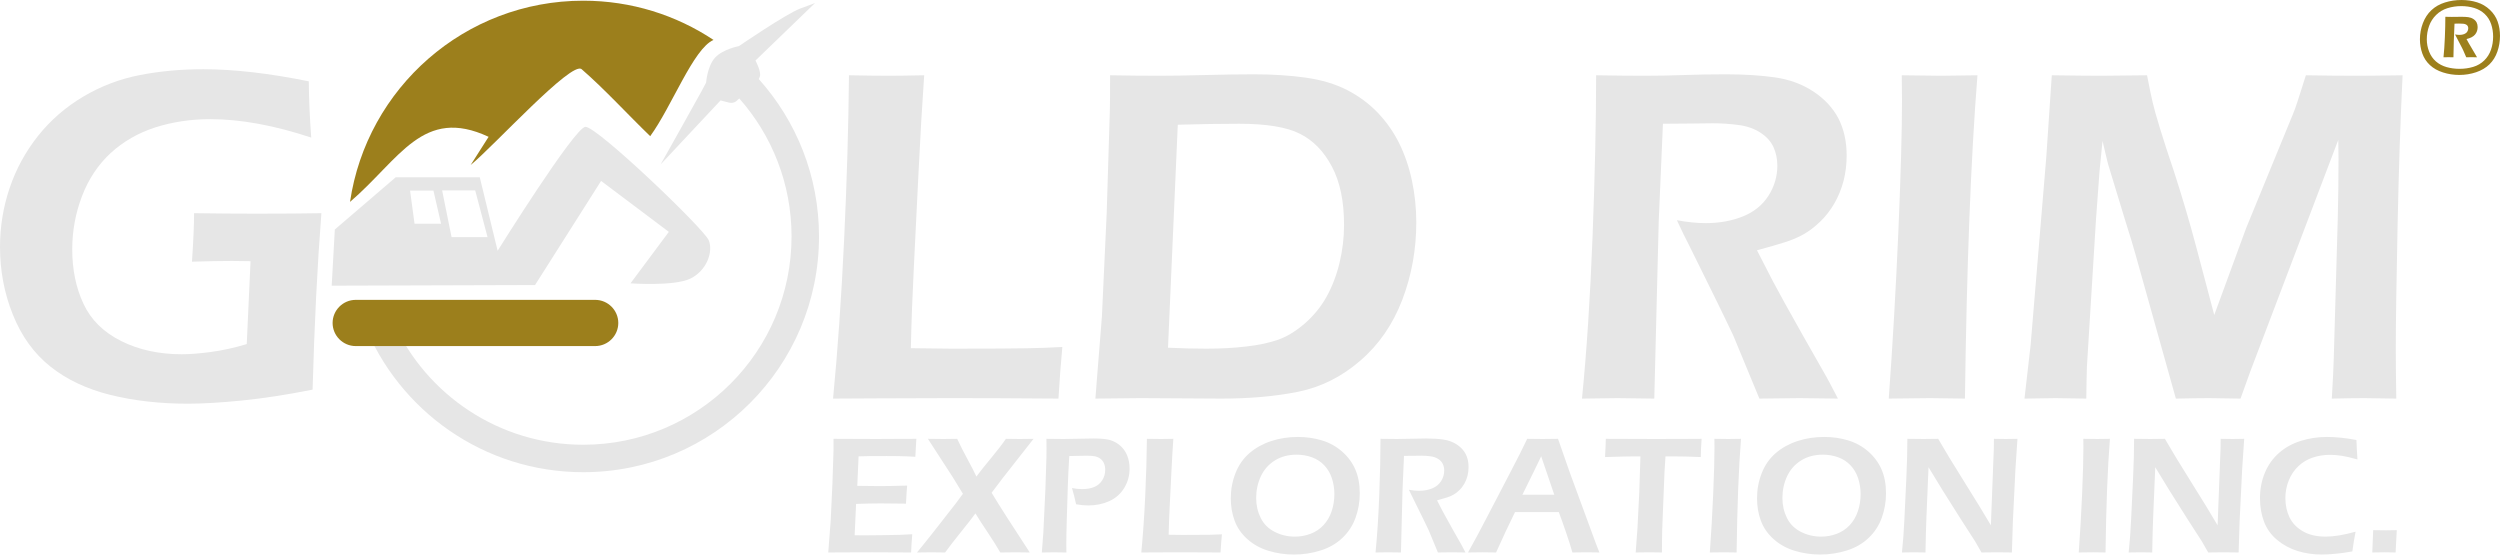 <?xml version="1.0" encoding="UTF-8"?>
<!DOCTYPE svg PUBLIC "-//W3C//DTD SVG 1.1//EN" "http://www.w3.org/Graphics/SVG/1.1/DTD/svg11.dtd">
<!-- Creator: CorelDRAW -->
<svg xmlns="http://www.w3.org/2000/svg" xml:space="preserve" width="12.858in" height="2.852in" version="1.1" style="shape-rendering:geometricPrecision; text-rendering:geometricPrecision; image-rendering:optimizeQuality; fill-rule:evenodd; clip-rule:evenodd"
viewBox="0 0 229640.03 50936.1"
 xmlns:xlink="http://www.w3.org/1999/xlink"
 xmlns:xodm="http://www.corel.com/coreldraw/odm/2003">
 <defs>
  <style type="text/css">
   <![CDATA[
    .fil2 {fill:#9C7F1C}
    .fil1 {fill:#E6E6E6}
    .fil3 {fill:#9C7F1C;fill-rule:nonzero}
    .fil0 {fill:#E6E6E6;fill-rule:nonzero}
   ]]>
  </style>
 </defs>
 <g id="Layer_x0020_1">
  <path class="fil0" d="M76520.9 36614.15c423.06,-4363.65 764.42,-9231.92 1016.7,-14590.04 252.35,-5358.06 400.77,-10397.04 445.28,-15109.5 1484.27,29.67 2716.19,44.58 3703.21,44.58 667.89,0 1736.54,-14.91 3205.9,-44.58 -185.48,2612.27 -356.2,5580.73 -519.46,8912.84l-430.44 8719.84c-126.14,2493.58 -222.6,4972.19 -274.56,7436.03l3740.27 44.58c3502.76,0 5810.79,-14.91 6909.12,-37.12 1105.71,-14.84 2189.21,-59.41 3265.32,-118.76 -133.59,1432.31 -252.35,3005.59 -356.27,4742.13 -3807.06,-29.67 -7064.93,-44.51 -9773.66,-44.51l-6849.71 22.22 -4081.7 22.29zm24096.59 0l601.09 -7569.62 437.83 -9469.36 289.47 -9417.47c14.84,-408.23 22.22,-1491.72 22.22,-3243.1 1610.41,29.67 3124.34,44.58 4541.74,44.58 1061.28,0 2456.46,-22.29 4185.55,-66.8 1729.16,-44.58 3228.26,-66.8 4489.86,-66.8 1706.87,0 3294.99,103.85 4749.51,304.24 1454.6,207.77 2723.57,586.25 3814.52,1142.84 1083.49,564.04 2025.94,1261.66 2827.42,2100.19 794.09,846.05 1447.14,1773.67 1951.77,2797.82 504.69,1024.08 898.01,2159.53 1165.13,3413.74 267.18,1254.14 400.77,2538.02 400.77,3844.19 0,2493.51 -430.44,4868.27 -1291.26,7124.27 -868.27,2256.07 -2152.15,4118.75 -3866.48,5588.18 -1706.87,1476.81 -3606.68,2419.26 -5684.58,2842.26 -2085.36,423.06 -4445.28,630.83 -7079.83,630.83l-7398.91 -44.51c-467.5,0 -1847.85,14.84 -4155.81,44.51zm6671.61 -4675.34c1187.41,59.34 2367.37,89.08 3525.05,89.08 1321,0 2545.47,-66.8 3666.09,-200.39 1128,-126.21 2092.74,-333.98 2909.05,-616 808.93,-282.02 1625.24,-779.19 2449.01,-1484.2 816.31,-712.46 1491.65,-1528.77 2011.11,-2463.84 519.53,-935.07 920.23,-1974.05 1194.87,-3116.89 274.56,-1142.84 415.54,-2307.96 415.54,-3487.92 0,-2174.44 -371.03,-3955.49 -1113.17,-5350.67 -734.68,-1395.18 -1714.25,-2404.5 -2923.96,-3013.04 -1209.63,-615.93 -3079.77,-927.61 -5602.95,-927.61 -1640.08,0 -3517.66,29.67 -5632.69,89.01l-897.94 20482.46zm38026.07 4675.34c430.44,-4319.14 756.97,-9291.33 972.19,-14901.73 215.22,-5617.79 326.52,-10545.47 326.52,-14797.81 1736.54,29.67 3191.14,44.58 4371.1,44.58 1261.59,0 2493.51,-22.29 3710.6,-66.8 1209.63,-44.58 2486.06,-66.8 3836.74,-66.8 1684.58,0 3183.69,96.47 4512.07,281.95 1328.39,193 2508.35,623.38 3539.88,1306.17 1024.15,682.72 1788.5,1506.49 2293.13,2478.68 497.24,972.19 749.52,2107.57 749.52,3398.91 0,808.86 -96.47,1580.66 -281.95,2315.34 -193,727.3 -467.57,1417.47 -838.6,2063.14 -371.1,645.6 -808.93,1209.63 -1321,1699.42 -504.62,482.4 -1009.25,868.27 -1513.87,1150.29 -497.24,282.02 -1068.66,526.91 -1706.87,727.3 -645.67,207.77 -1499.1,452.66 -2575.14,742.06l1476.81 2872c482.33,912.85 1387.73,2552.93 2723.57,4920.3l2189.21 3851.57c118.76,200.39 467.57,860.82 1046.37,1981.44 -1781.05,-29.67 -2953.63,-44.51 -3517.59,-44.51 -705.01,0 -1936.93,14.84 -3695.76,44.51l-2389.59 -5773.67c-415.61,-883.11 -920.23,-1922.09 -1506.56,-3124.34l-2604.81 -5276.43c-259.73,-489.79 -623.38,-1224.47 -1076.04,-2211.49 964.74,178.1 1847.85,267.11 2641.94,267.11 1239.3,0 2374.76,-200.32 3398.91,-608.47 1024.08,-408.23 1810.72,-1038.99 2359.92,-1892.42 549.13,-853.44 823.76,-1781.12 823.76,-2782.91 0,-616 -118.76,-1180.03 -356.27,-1706.87 -244.89,-519.53 -645.6,-964.81 -1209.63,-1328.39 -564.04,-363.65 -1239.3,-601.16 -2026.01,-697.63 -779.19,-103.92 -1565.83,-155.81 -2345.09,-155.81 -437.83,0 -1031.53,7.38 -1788.5,22.22 -749.52,14.84 -1677.13,22.29 -2782.91,22.29l-385.87 8935.06 -408.23 16311.75 -3361.78 -44.51c-541.75,0 -1632.62,14.84 -3280.15,44.51zm28178.22 0c363.65,-4987.02 653.05,-10107.64 883.11,-15347.01 222.6,-5246.75 333.98,-9254.21 333.98,-12022.28l-22.29 -2330.25 3628.97 44.58c200.39,0 1313.55,-14.91 3324.66,-44.58 -608.54,7628.96 -987.03,17528.84 -1150.29,29699.55l-3205.9 -44.51c-534.36,0 -1803.34,14.84 -3792.23,44.51zm12467.56 0l563.97 -4920.23 1439.76 -17276.49 504.62 -7502.83c2070.52,29.67 3591.84,44.58 4549.2,44.58 764.35,0 2166.99,-14.91 4200.38,-44.58 230.06,1172.58 400.7,2011.18 519.46,2500.97 111.3,497.17 333.98,1283.88 667.89,2374.76 333.98,1083.49 756.97,2404.43 1283.88,3955.49 764.35,2352.54 1447.14,4675.34 2055.69,6968.46l1647.46 6218.95 2931.41 -7985.16 4259.73 -10374.82c148.43,-348.81 296.85,-756.97 445.28,-1209.63 155.81,-460.12 415.61,-1276.43 779.19,-2449.01 1714.32,29.67 3250.48,44.58 4593.7,44.58 898.01,0 2322.87,-14.91 4289.47,-44.58 -200.39,4178.17 -356.2,8794.09 -460.12,13847.91 -103.92,5053.82 -163.26,8831.21 -163.26,11324.73 0,1202.25 14.84,2716.12 44.51,4526.91 -1432.24,-29.67 -2404.43,-44.51 -2923.96,-44.51 -756.9,0 -1751.38,14.84 -2998.14,44.51 89.08,-1476.81 148.43,-2701.28 178.1,-3658.64l371.1 -12942.51c44.51,-1825.63 66.8,-3628.97 66.8,-5395.18l-22.29 -1766.28 -8044.57 21172.64 -935.07 2589.98c-1402.57,-29.67 -2359.92,-44.51 -2879.38,-44.51 -653.05,0 -1669.75,14.84 -3057.55,44.51l-3755.1 -13402.63c-126.14,-482.4 -430.44,-1476.81 -912.78,-3005.59l-1350.68 -4437.83c-133.59,-415.61 -230.06,-764.42 -296.85,-1031.6 -66.8,-267.11 -207.77,-868.27 -422.99,-1795.89l-274.56 2782.91c-74.25,890.56 -178.1,2367.37 -326.52,4445.28l-831.22 13484.26c-22.22,667.96 -44.51,1654.98 -59.34,2961.08l-2820.04 -44.51c-474.95,0 -1432.31,14.84 -2857.16,44.51z"/>
  <path class="fil0" d="M17825.69 19582.55c1996.27,29.67 3910.91,44.51 5729.09,44.51 2389.66,0 4378.48,-14.84 5966.67,-44.51 -378.48,4868.27 -645.67,10270.9 -808.93,16207.83 -2404.43,474.95 -4571.42,808.93 -6515.8,1001.86 -1936.93,192.93 -3591.84,289.4 -4949.9,289.4 -2552.93,0 -4912.85,-267.11 -7094.67,-801.48 -2174.37,-541.75 -4022.29,-1410.02 -5528.77,-2612.2 -1506.49,-1202.25 -2649.32,-2790.37 -3435.96,-4749.58 -794.09,-1966.6 -1187.41,-4044.5 -1187.41,-6233.78 0,-1870.13 296.85,-3673.47 883.11,-5410.02 586.25,-1744 1454.6,-3332.11 2604.81,-4786.71 1150.29,-1447.07 2545.47,-2656.77 4170.71,-3621.51 1632.69,-964.74 3361.78,-1617.79 5194.86,-1973.98 1833.01,-356.27 3769.94,-534.36 5818.17,-534.36 2812.65,0 6040.85,371.03 9692.03,1113.17 14.84,1640.08 89.08,3361.78 222.68,5165.12 -3413.74,-1128 -6508.42,-1691.97 -9269.04,-1691.97 -1781.12,0 -3465.7,252.28 -5053.82,756.9 -1580.73,512.08 -2946.25,1298.72 -4103.92,2359.99 -1150.29,1068.59 -2026.01,2382.14 -2627.1,3955.42 -601.09,1573.35 -897.94,3198.59 -897.94,4875.72 0,1870.13 341.36,3539.95 1031.53,5009.31 682.72,1469.36 1840.46,2612.27 3458.25,3421.13 1617.79,808.93 3480.54,1217.08 5573.28,1217.08 771.8,0 1669.75,-74.18 2716.19,-215.22 1038.92,-140.97 2122.41,-378.48 3250.48,-719.84l348.74 -7614.13 -1706.87 -22.22c-964.74,0 -2189.21,22.22 -3673.47,66.8 133.59,-1936.93 193,-3421.2 193,-4452.73z"/>
  <path class="fil0" d="M76079.41 50748.29l224.36 -2929.37 159.11 -3388.5 101.74 -3080.68 0 -1040.82c1257.3,10.48 2569.38,15.68 3933.62,15.68l1465.99 -7.8 2206.85 -7.87 -91.33 1651.26 -725.12 -39.16c-198.28,-10.41 -474.81,-18.28 -824.33,-23.48 -352.12,-5.2 -709.51,-7.8 -1077.31,-7.8 -793.04,0 -1306.87,2.6 -1539.04,5.2 -229.57,2.6 -579.08,10.48 -1048.62,26.09l-120.02 2707.68c696.5,15.61 1400.81,23.48 2107.72,23.48 487.82,0 1312.08,-15.68 2472.84,-46.97 -41.69,461.73 -75.58,1014.73 -106.94,1658.99 -1359.04,-15.61 -2138.93,-23.48 -2337.21,-23.48 -599.96,0 -1348.64,15.68 -2245.95,46.97l-133.03 2879.87 839.94 7.8c245.17,0 806.05,-5.2 1685.15,-15.68l1658.99 -31.29 1108.59 -54.77c-49.5,592.16 -86.06,1150.36 -106.94,1674.67 -1325.08,-10.41 -2519.81,-15.68 -3584.11,-15.68l-2512 7.87 -1512.95 7.8zm8151.66 0l568.68 -696.5c180,-216.49 485.22,-597.36 915.59,-1147.76l2079.03 -2660.64 654.74 -884.3 -941.68 -1541.64 -2274.63 -3508.52c498.22,10.48 975.57,15.68 1432.03,15.68 365.2,0 785.16,-5.2 1257.3,-15.68 279.14,602.64 594.76,1226.01 949.55,1872.95 352.12,649.53 626.05,1179.05 816.45,1591.21 315.63,-427.77 764.28,-993.85 1346.04,-1692.95 581.68,-701.7 1035.54,-1291.19 1364.25,-1771.21 417.37,10.48 839.94,15.68 1270.31,15.68 273.93,0 696.5,-5.2 1267.78,-15.68 -406.96,532.18 -983.44,1265.18 -1726.84,2201.65 -746.07,933.8 -1452.98,1849.46 -2123.32,2751.98 704.31,1171.24 1872.88,2999.82 3505.85,5485.74 -594.76,-10.41 -1027.81,-15.68 -1299.07,-15.68 -438.25,0 -907.79,5.27 -1411.21,15.68 -284.34,-500.83 -665.14,-1108.59 -1145.16,-1825.98 -479.94,-717.31 -860.82,-1304.27 -1137.28,-1763.33 -289.54,401.69 -719.99,954.68 -1288.66,1656.39 -568.61,704.31 -1069.5,1348.64 -1497.27,1932.92 -553,-10.41 -975.57,-15.68 -1265.11,-15.68 -318.3,0 -759.08,5.27 -1317.35,15.68zm11467.11 0l138.3 -1812.9 190.4 -4014.55 93.94 -2913.76c5.2,-266.06 7.8,-532.11 7.8,-803.37 0,-198.28 -2.6,-498.22 -7.8,-894.78 652.07,10.48 1181.65,15.68 1588.54,15.68 326.1,0 779.96,-7.8 1359.04,-23.48 581.75,-15.61 1040.82,-23.48 1382.53,-23.48 701.7,0 1220.81,52.17 1552.12,153.91 349.52,112.15 657.34,286.94 923.4,526.91 263.46,240.04 464.33,526.91 602.57,863.42 153.91,375.67 229.57,782.56 229.57,1215.61 0,654.74 -164.32,1252.1 -495.62,1789.42 -328.7,537.39 -785.16,939.07 -1366.85,1205.2 -584.36,263.46 -1228.62,396.48 -1940.8,396.48 -346.91,0 -717.31,-36.56 -1111.2,-109.61 -109.54,-529.51 -234.77,-1025.14 -375.67,-1486.8 315.63,62.58 628.65,93.87 939.07,93.87 422.57,0 787.77,-62.58 1098.19,-190.4 310.42,-127.83 558.27,-333.91 740.87,-620.85 182.6,-286.94 273.86,-610.37 273.86,-970.36 0,-211.28 -39.09,-406.96 -114.75,-584.29 -75.65,-177.39 -185.2,-320.9 -331.31,-427.84 -143.43,-106.94 -302.55,-177.39 -477.34,-216.49 -177.39,-36.49 -425.17,-57.37 -751.27,-57.37 -284.34,0 -571.28,5.2 -858.22,15.61 -289.54,10.48 -545.19,15.68 -769.48,15.68 -60.05,999.05 -106.94,1953.8 -135.63,2866.79l-91.33 2918.89c-28.69,1035.61 -44.37,1794.69 -44.37,2277.31 0,185.2 2.6,448.66 7.87,795.57l-1108.67 -15.68c-143.43,0 -526.91,5.27 -1147.76,15.68zm9137.7 0c148.71,-1533.84 268.73,-3245 357.39,-5128.35 88.66,-1883.35 140.83,-3654.56 156.51,-5311.02 521.71,10.48 954.75,15.68 1301.67,15.68 234.77,0 610.37,-5.2 1126.88,-15.68 -65.25,918.26 -125.22,1961.68 -182.6,3132.85l-151.31 3065.07c-44.37,876.43 -78.26,1747.72 -96.54,2613.74l1314.75 15.61c1231.22,0 2042.47,-5.2 2428.55,-13.01 388.68,-5.2 769.48,-20.88 1147.76,-41.76 -46.97,503.43 -88.73,1056.49 -125.22,1666.87 -1338.16,-10.41 -2483.32,-15.68 -3435.47,-15.68l-2407.66 7.87 -1434.7 7.8zm14396.55 -10611.49c756.48,0 1484.2,104.34 2183.3,313.02 696.5,208.68 1314.68,550.4 1854.67,1019.93 539.99,472.14 946.88,1019.93 1220.81,1648.58 273.86,626.05 412.16,1356.44 412.16,2193.78 0,782.56 -130.43,1533.84 -388.68,2248.55 -260.85,717.31 -662.61,1332.96 -1207.73,1849.46 -542.59,519.11 -1205.2,902.51 -1987.76,1150.36 -779.89,250.38 -1601.62,375.6 -2462.43,375.6 -813.85,0 -1596.41,-114.75 -2347.69,-344.31 -751.2,-229.57 -1395.53,-586.89 -1938.13,-1077.31 -542.59,-487.82 -931.2,-1051.22 -1163.37,-1685.15 -234.77,-633.85 -352.19,-1319.88 -352.19,-2060.75 0,-808.65 146.11,-1583.34 438.25,-2321.53 292.14,-740.87 722.59,-1351.24 1291.19,-1836.46 566.07,-482.55 1231.22,-850.34 1992.97,-1098.19 759.08,-250.38 1578.13,-375.6 2454.63,-375.6zm-122.62 1627.7c-769.55,0 -1437.3,177.39 -2005.98,532.18 -568.68,354.72 -999.05,839.94 -1285.99,1452.91 -286.94,615.64 -430.44,1278.19 -430.44,1992.9 0,662.61 138.3,1272.98 414.77,1833.85 279.14,558.2 704.31,983.37 1278.19,1275.51 573.88,294.81 1194.73,440.85 1859.87,440.85 503.5,0 986.04,-86.06 1442.57,-260.85 456.46,-172.12 852.94,-435.58 1186.85,-790.37 331.31,-354.79 581.68,-782.56 751.27,-1283.39 166.92,-498.22 250.38,-1019.93 250.38,-1559.92 0,-503.43 -75.65,-988.64 -224.29,-1452.91 -151.31,-464.33 -383.48,-863.42 -699.1,-1197.33 -315.63,-333.91 -693.9,-581.68 -1139.95,-743.47 -443.45,-159.11 -910.32,-239.97 -1398.14,-239.97zm7241.27 8983.79c151.31,-1518.16 266.06,-3265.88 341.71,-5237.89 75.65,-1974.69 114.82,-3706.73 114.82,-5201.47 610.37,10.48 1121.67,15.68 1536.37,15.68 443.45,0 876.5,-7.8 1304.27,-23.48 425.24,-15.61 873.9,-23.48 1348.64,-23.48 592.16,0 1119.07,33.96 1586.01,99.14 466.94,67.85 881.63,219.09 1244.23,459.13 359.99,239.97 628.65,529.51 806.05,871.22 174.79,341.71 263.46,740.8 263.46,1194.73 0,284.34 -33.89,555.6 -99.14,813.85 -67.78,255.65 -164.32,498.22 -294.74,725.19 -130.43,226.89 -284.34,425.17 -464.33,597.29 -177.32,169.59 -354.72,305.22 -532.11,404.36 -174.79,99.14 -375.6,185.2 -599.96,255.65 -226.96,73.05 -526.91,159.11 -905.18,260.85l519.11 1009.46c169.59,320.9 487.82,897.38 957.36,1729.51l769.48 1353.77c41.76,70.45 164.39,302.62 367.8,696.5 -626.05,-10.41 -1038.14,-15.68 -1236.42,-15.68 -247.78,0 -680.82,5.27 -1299.07,15.68l-839.94 -2029.46c-146.04,-310.42 -323.43,-675.62 -529.51,-1098.19l-915.59 -1854.67c-91.33,-172.12 -219.09,-430.37 -378.27,-777.29 339.11,62.58 649.53,93.87 928.67,93.87 435.65,0 834.73,-70.45 1194.73,-213.89 359.92,-143.5 636.46,-365.2 829.46,-665.14 193.07,-300.02 289.61,-626.05 289.61,-978.24 0,-216.49 -41.76,-414.77 -125.22,-599.96 -86.13,-182.6 -226.96,-339.11 -425.24,-466.94 -198.21,-127.83 -435.58,-211.28 -712.11,-245.17 -273.86,-36.56 -550.4,-54.77 -824.26,-54.77 -153.91,0 -362.59,2.6 -628.65,7.8 -263.46,5.2 -589.56,7.8 -978.24,7.8l-135.63 3140.73 -143.5 5733.52 -1181.65 -15.68c-190.4,0 -573.88,5.27 -1152.96,15.68zm8495.97 0c529.58,-939.07 1153.03,-2097.24 1865.14,-3479.77l2011.18 -3863.24c628.65,-1192.12 1147.76,-2225.06 1559.85,-3096.36 665.21,10.48 1132.15,15.68 1408.61,15.68 485.22,0 957.36,-5.2 1421.69,-15.68l1092.99 3127.65 2378.98 6469.18 328.63 842.54 -1145.16 -15.68c-266.06,0 -709.51,5.27 -1335.56,15.68 -122.55,-453.86 -315.63,-1064.3 -579.08,-1836.39 -263.46,-769.55 -487.82,-1393 -670.42,-1872.95l-4019.69 0c-597.36,1212.94 -1176.45,2449.43 -1739.92,3709.33l-1249.5 -15.68c-237.37,0 -678.22,5.27 -1327.75,15.68zm4995.39 -5305.75l2926.77 0 -1202.53 -3529.34 -618.25 1283.39 -1105.99 2245.95zm10405.41 5305.75l164.32 -2232.87 166.92 -3323.32 104.34 -3271.08 -529.51 0 -495.62 7.8 -469.54 5.27 -1755.53 49.57c41.76,-732.99 65.25,-1291.26 70.45,-1674.74 1463.38,10.48 2997.15,15.68 4598.84,15.68l2738.97 -7.8 1463.38 -7.87c-52.17,725.19 -75.65,1283.46 -75.65,1674.74 -923.47,-41.76 -1807.7,-62.65 -2652.91,-62.65l-589.49 0 -88.73 1395.6 -213.89 5370.92 -15.68 899.98c-5.2,373 -7.8,759.08 -7.8,1160.77l-1163.37 -15.68c-127.83,0 -545.19,5.27 -1249.5,15.68zm6810.82 0c127.83,-1752.93 229.57,-3552.82 310.42,-5394.41 78.26,-1844.26 117.42,-3252.87 117.42,-4225.84l-7.87 -819.12 1275.58 15.68c70.45,0 461.73,-5.2 1168.64,-15.68 -213.89,2681.59 -346.91,6161.36 -404.36,10439.37l-1126.88 -15.68c-187.8,0 -633.85,5.27 -1332.96,15.68zm10512.42 -10611.49c756.48,0 1484.2,104.34 2183.3,313.02 696.5,208.68 1314.68,550.4 1854.67,1019.93 539.99,472.14 946.88,1019.93 1220.81,1648.58 273.86,626.05 412.16,1356.44 412.16,2193.78 0,782.56 -130.43,1533.84 -388.68,2248.55 -260.85,717.31 -662.61,1332.96 -1207.73,1849.46 -542.59,519.11 -1205.2,902.51 -1987.76,1150.36 -779.89,250.38 -1601.62,375.6 -2462.43,375.6 -813.85,0 -1596.41,-114.75 -2347.69,-344.31 -751.2,-229.57 -1395.53,-586.89 -1938.13,-1077.31 -542.59,-487.82 -931.2,-1051.22 -1163.37,-1685.15 -234.77,-633.85 -352.19,-1319.88 -352.19,-2060.75 0,-808.65 146.11,-1583.34 438.25,-2321.53 292.14,-740.87 722.59,-1351.24 1291.19,-1836.46 566.07,-482.55 1231.22,-850.34 1992.97,-1098.19 759.08,-250.38 1578.13,-375.6 2454.63,-375.6zm-122.62 1627.7c-769.55,0 -1437.3,177.39 -2005.98,532.18 -568.68,354.72 -999.05,839.94 -1285.99,1452.91 -286.94,615.64 -430.44,1278.19 -430.44,1992.9 0,662.61 138.3,1272.98 414.77,1833.85 279.14,558.2 704.31,983.37 1278.19,1275.51 573.88,294.81 1194.73,440.85 1859.87,440.85 503.5,0 986.04,-86.06 1442.57,-260.85 456.46,-172.12 852.94,-435.58 1186.85,-790.37 331.31,-354.79 581.68,-782.56 751.27,-1283.39 166.92,-498.22 250.38,-1019.93 250.38,-1559.92 0,-503.43 -75.65,-988.64 -224.29,-1452.91 -151.31,-464.33 -383.48,-863.42 -699.1,-1197.33 -315.63,-333.91 -693.9,-581.68 -1139.95,-743.47 -443.45,-159.11 -910.32,-239.97 -1398.14,-239.97zm7256.95 8983.79c99.14,-912.99 174.72,-1938.13 226.89,-3075.48l177.39 -3745.82c62.65,-1356.44 93.94,-2561.57 93.94,-3618.07 589.49,10.48 1087.71,15.68 1497.27,15.68 305.22,0 748.67,-5.2 1332.96,-15.68 576.48,1004.32 1372.12,2313.8 2386.78,3931.09 1014.73,1617.3 1833.85,2955.46 2454.63,4014.55l271.33 -7097.83c5.2,-166.92 7.8,-451.26 7.8,-847.81 479.94,10.48 842.54,15.68 1087.78,15.68 99.14,0 456.46,-5.2 1074.71,-15.68l-187.8 2806.82 -234.77 4802.32 -88.73 2830.23c-532.11,-10.41 -983.37,-15.68 -1353.84,-15.68 -297.35,0 -777.29,5.27 -1439.9,15.68 -255.58,-453.86 -448.66,-790.37 -579.08,-1009.53 -208.68,-336.51 -654.74,-1030.34 -1338.16,-2078.96 -448.66,-693.9 -1006.93,-1580.8 -1679.87,-2663.31 -493.02,-795.64 -915.59,-1489.47 -1267.78,-2079.03 -41.69,824.33 -106.94,2358.16 -193,4596.24 -36.56,912.99 -65.25,1990.3 -86.06,3234.59 -480.01,-10.41 -824.33,-15.68 -1038.21,-15.68 -169.59,0 -542.59,5.27 -1124.27,15.68zm16240.67 0c127.83,-1752.93 229.57,-3552.82 310.42,-5394.41 78.26,-1844.26 117.42,-3252.87 117.42,-4225.84l-7.87 -819.12 1275.58 15.68c70.45,0 461.73,-5.2 1168.64,-15.68 -213.89,2681.59 -346.91,6161.36 -404.36,10439.37l-1126.88 -15.68c-187.8,0 -633.85,5.27 -1332.96,15.68zm4585.83 0c99.14,-912.99 174.72,-1938.13 226.89,-3075.48l177.39 -3745.82c62.65,-1356.44 93.94,-2561.57 93.94,-3618.07 589.49,10.48 1087.71,15.68 1497.27,15.68 305.22,0 748.67,-5.2 1332.96,-15.68 576.48,1004.32 1372.12,2313.8 2386.78,3931.09 1014.73,1617.3 1833.85,2955.46 2454.63,4014.55l271.33 -7097.83c5.2,-166.92 7.8,-451.26 7.8,-847.81 479.94,10.48 842.54,15.68 1087.78,15.68 99.14,0 456.46,-5.2 1074.71,-15.68l-187.8 2806.82 -234.77 4802.32 -88.73 2830.23c-532.11,-10.41 -983.37,-15.68 -1353.84,-15.68 -297.35,0 -777.29,5.27 -1439.9,15.68 -255.58,-453.86 -448.66,-790.37 -579.08,-1009.53 -208.68,-336.51 -654.74,-1030.34 -1338.16,-2078.96 -448.66,-693.9 -1006.93,-1580.8 -1679.87,-2663.31 -493.02,-795.64 -915.59,-1489.47 -1267.78,-2079.03 -41.69,824.33 -106.94,2358.16 -193,4596.24 -36.56,912.99 -65.25,1990.3 -86.06,3234.59 -480.01,-10.41 -824.33,-15.68 -1038.21,-15.68 -169.59,0 -542.59,5.27 -1124.27,15.68zm20842.11 -1909.44c-114.75,594.76 -213.89,1199.93 -297.35,1815.5 -579.08,104.34 -1111.27,177.39 -1593.81,219.16 -482.62,41.69 -897.38,62.58 -1244.3,62.58 -761.68,0 -1492.07,-106.94 -2185.9,-320.83 -693.9,-213.89 -1319.95,-550.4 -1875.55,-1012.13 -558.27,-461.66 -959.96,-1019.93 -1210.41,-1677.27 -247.78,-657.34 -373,-1377.32 -373,-2157.28 0,-845.14 151.31,-1627.7 451.26,-2345.02 300.02,-719.99 732.99,-1325.15 1296.47,-1818.17 560.87,-495.62 1228.62,-863.42 1998.17,-1105.99 769.48,-242.64 1570.33,-362.59 2407.66,-362.59 824.26,0 1726.84,93.87 2705.01,281.74 15.68,453.86 28.69,774.69 44.37,965.16l49.57 819.05c-573.88,-161.72 -1053.89,-273.93 -1434.7,-333.91 -383.48,-59.98 -746.07,-88.66 -1092.99,-88.66 -545.19,0 -1066.9,83.46 -1570.33,247.78 -500.83,166.99 -944.28,430.44 -1327.75,793.04 -383.48,362.52 -678.22,800.77 -884.3,1314.68 -206.08,511.23 -310.42,1046.02 -310.42,1604.22 0,662.61 127.83,1257.3 380.88,1784.28 255.65,524.31 662.54,952.08 1226.01,1278.19 560.8,326.03 1257.3,490.35 2086.83,490.35 766.88,0 1685.08,-151.24 2754.58,-453.86zm1533.84 1909.44c20.88,-365.2 49.57,-1048.62 83.46,-2050.27l1166.04 15.61c101.74,0 435.65,-5.2 1001.65,-15.61 -26.09,370.4 -46.9,743.4 -59.98,1121.6l-46.97 928.67 -1004.25 -15.68c-39.16,0 -419.97,5.27 -1139.95,15.68z"/>
  <path class="fil1" d="M69699.95 7265.39c29.53,-62.01 61.31,-135.77 94.85,-223.38 164.53,-430.23 -400.7,-1482.02 -400.7,-1482.02l5470.2 -5280.57c0,0 -62.51,32.91 -1348.29,503.15 -1285.85,470.24 -5646.47,3456.21 -5646.47,3456.21 0,0 -1448.13,268.24 -2174.16,1042.5 -726.17,774.2 -835.37,2309.51 -835.37,2309.51 0,0 0,0 -425.31,799.23 -425.31,799.51 -3756.93,6718.58 -3756.93,6718.58l5513.16 -5887.15c0,0 222.96,74.25 778.84,204.53 555.95,130.22 827.42,-300.23 827.42,-300.23l10.69 11.53 99.14 -91.69c2987.38,3375.07 4801.47,7812.55 4801.47,12674.35 0,10567.19 -8566.42,19133.55 -19133.55,19133.55 -7731.76,0 -14391.98,-4586.25 -17409.52,-11186.56l-2741.78 0c3168.36,8028.61 10996.65,13708.83 20151.3,13708.83 11960.2,0 21655.89,-9695.69 21655.89,-21655.82 0,-5555.07 -2092.18,-10621.19 -5530.88,-14454.55zm-35166.65 16334.46l0 0c-60.4,-618.6 -92.11,-1245.49 -92.11,-1879.91 0,-887.12 61.52,-1759.89 178.66,-2614.87l-2697.06 2313.52c-1.41,100.4 -3.8,200.6 -3.8,301.35 0,633.57 28.76,1260.26 82.05,1879.91l2532.25 0z"/>
  <path class="fil2" d="M65541.12 3668.06c-3428.23,-2277.17 -7542.2,-3604.08 -11966.17,-3604.08 -10881.84,0 -19887.91,8026.43 -21423.79,18481.76 4575.71,-3924.91 6690.38,-8803.37 12729.33,-5977.92l-1647.04 2588.29c2121.85,-1731.27 9273.61,-9598.24 10192.37,-8800.91 2114.47,1835.33 4236.74,4163.89 6299.31,6153.2 1988.54,-2729.12 3966.39,-8048.44 5815.99,-8840.35z"/>
  <path class="fil2" d="M46433.23 27544.37l0 0 1846.72 0 6391.28 0c1167.38,0 2122.55,955.18 2122.55,2122.55 0,1167.45 -955.18,2122.69 -2122.55,2122.69l-21997.53 0c-1167.45,0 -2122.69,-955.25 -2122.69,-2122.69 0,-1167.38 955.25,-2122.55 2122.69,-2122.55l125.22 0 13634.3 0z"/>
  <path class="fil1" d="M30467.69 26241.93l287.08 -5159.99 5595.99 -4800 7718.47 0 1640.29 6753.73c0,0 7043.2,-11288.23 8056.17,-11384.77 1013.04,-96.4 10902.37,9358.62 11336.47,10419.96 434.17,1061.35 -192.93,2798.03 -1688.38,3521.6 -1495.45,723.57 -5499.52,434.17 -5499.52,434.17l3521.6 -4727.58 -6223.02 -4679.27 -6066.09 9563.57 -18679.06 58.57zm10141.81 -8755.56l3039.13 0 1133.7 4293.41 -3304.48 0 -868.34 -4293.41zm-795.92 24.12l-2146.74 0 410.05 3039.13 2436.14 0 -699.45 -3039.13z"/>
  <path class="fil3" d="M226097.9 0c507.65,0 986.96,70.1 1437.86,212.06 450.91,141.96 841.69,372.44 1174.05,688.06 334.05,315.63 571.14,678.01 714.78,1083.85 143.65,405.84 215.43,841.69 215.43,1309.33 0,501.04 -80.15,983.65 -240.46,1444.61 -158.69,462.58 -400.84,851.68 -726.45,1170.68 -323.99,317.31 -733.2,559.47 -1225.87,726.45 -492.6,165.37 -1007,248.83 -1546.42,248.83 -517.7,0 -1017.05,-76.78 -1496.36,-230.48 -479.31,-151.94 -880.08,-377.43 -1199.09,-674.71 -320.62,-297.2 -552.79,-651.29 -699.74,-1063.81 -146.95,-412.44 -220.43,-848.37 -220.43,-1304.27 0,-512.71 90.14,-1005.38 272.17,-1483 180.35,-475.94 440.92,-873.4 781.58,-1192.41 342.34,-320.62 754.86,-556.16 1240.85,-708.1 485.99,-151.94 992.02,-227.1 1518.09,-227.1zm-15.05 561.08c-440.92,0 -863.42,63.49 -1264.19,188.71 -402.53,125.29 -749.87,332.36 -1043.84,621.27 -293.9,288.91 -511.02,627.95 -649.6,1018.74 -138.65,389.1 -208.75,796.62 -208.75,1220.81 0,395.78 71.79,773.21 213.75,1133.98 141.96,360.7 350.71,659.66 626.26,900.12 277.24,240.46 602.92,412.52 978.66,519.39 375.74,105.19 773.21,158.62 1190.72,158.62 440.92,0 858.43,-60.12 1252.52,-178.66 394.16,-118.54 731.52,-315.63 1012.06,-589.56 280.61,-273.86 487.68,-601.16 619.58,-981.96 131.97,-380.73 198.77,-781.58 198.77,-1205.76 0,-405.84 -60.12,-788.26 -182.04,-1148.95 -120.23,-360.77 -314.01,-668.03 -582.88,-925.22 -267.18,-255.51 -589.49,-442.54 -965.23,-557.78 -375.81,-115.24 -774.9,-173.74 -1195.78,-173.74zm-1633.33 4699.52c56.81,-536.05 98.58,-1148.95 126.98,-1842.08 28.34,-691.37 43.38,-1317.63 43.38,-1875.41 293.9,6.68 490.98,9.98 592.86,9.98 106.87,0 247.14,-1.69 422.5,-4.99 175.36,-3.37 340.73,-4.99 497.73,-4.99 220.43,0 419.12,11.67 591.18,33.4 173.67,23.34 328.99,78.47 465.95,166.99 136.9,88.52 237.09,193.71 300.58,317.31 63.49,125.22 95.2,265.49 95.2,425.87 0,267.18 -78.47,495.97 -237.16,688.06 -157,190.33 -417.51,327.3 -783.27,412.44 96.89,192.09 252.21,465.95 465.95,821.66 213.75,357.39 380.8,639.62 499.35,851.75 -208.75,-3.3 -377.43,-4.99 -507.72,-4.99 -120.23,0 -282.23,1.69 -484.3,4.99l-275.55 -634.63c-16.66,-35.09 -51.75,-108.56 -105.19,-217.12 -55.12,-108.49 -155.32,-302.27 -302.27,-579.5l-344.03 -662.96c170.29,26.72 307.26,40.08 412.52,40.08 156.93,0 297.2,-25.03 422.5,-73.48 123.54,-48.44 217.12,-121.92 282.23,-218.81 63.49,-96.82 95.2,-200.39 95.2,-312.25 0,-83.53 -18.35,-155.32 -53.44,-213.82 -36.77,-58.43 -86.83,-105.19 -153.63,-138.58 -65.18,-33.4 -147.02,-56.81 -245.53,-68.48 -96.89,-11.67 -233.78,-16.66 -407.52,-16.66 -98.51,0 -232.1,3.3 -402.46,9.98 -20.04,370.75 -43.38,900.12 -65.11,1586.57 -23.41,687.99 -33.4,1187.34 -33.4,1499.67 -195.39,-3.3 -350.71,-4.99 -464.26,-4.99 -123.61,0 -273.93,1.69 -449.29,4.99z"/>
 </g>
</svg>
